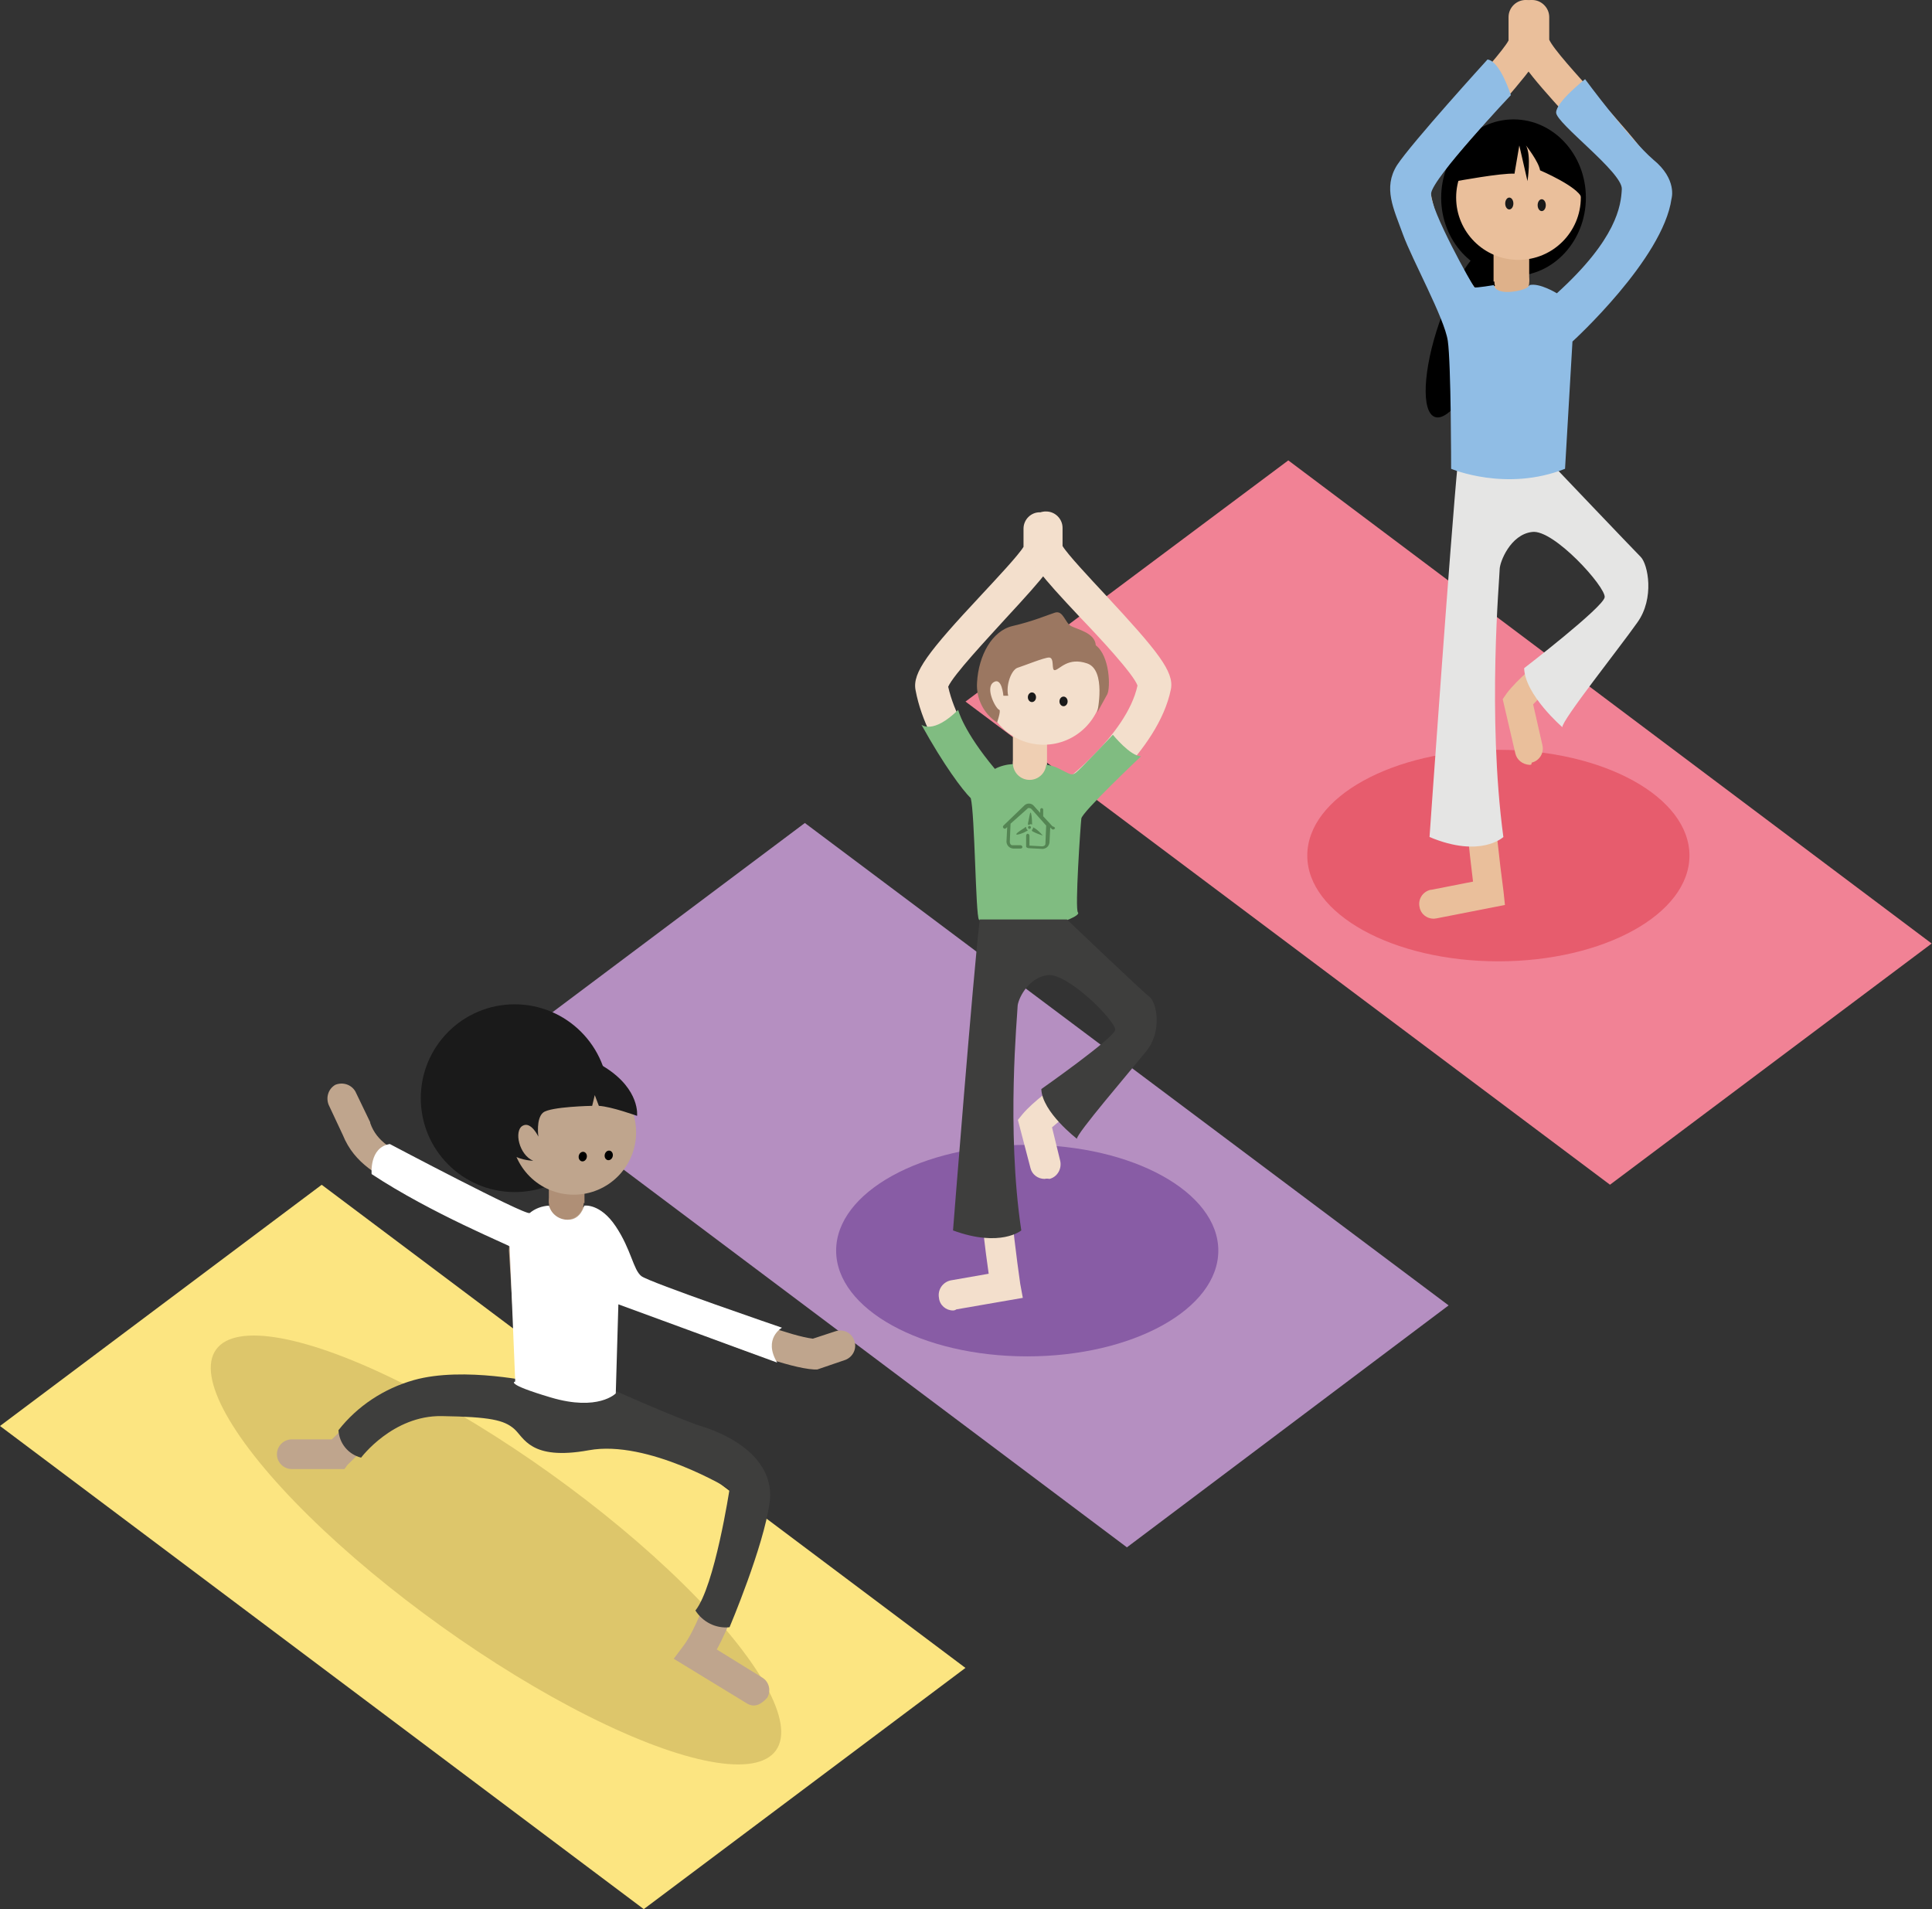 <svg id="yoga" xmlns="http://www.w3.org/2000/svg" viewBox="1511 -1414.5 520.7 514.5">
<rect x="1511" y="-1414.5" width="520.7" height="514.5" fill="#333333" stroke="none"/>
<g id="Group_46881" transform="translate(1451 -1357)">
<g id="Group_46775" transform="translate(0 319.384)">
<g id="Group_46774">
<path id="Path_48776" fill="#FCE581" d="M320.2,72.6l-86.7,65L60,7.4l86.7-65L320.2,72.6z"/>
</g>
</g>
<g id="Group_46777" transform="translate(130.219 221.888)">
<g id="Group_46776">
<path id="Path_48777" fill="#B58FC1" d="M320.2,72.4l-86.7,65.2L60,7.4l86.7-65L320.2,72.4z"/>
</g>
</g>
<g id="Group_46779" transform="translate(225.25 308.626)">
<g id="Group_46778">
<ellipse id="Ellipse_3619" fill="#885CA5" cx="111.6" cy="-29.1" rx="51.5" ry="28.5"/>
</g>
</g>
<g id="Group_46781" transform="translate(43.501 343.194)">
<g id="Group_46780">

<ellipse id="Ellipse_3620" transform="matrix(-0.813 -0.582 0.582 -0.813 262.394 118.246)" fill="#DDC66B" cx="150.2" cy="17" rx="92.8" ry="25.3"/>
</g>
</g>
<g id="Group_46783" transform="translate(260.214 124.167)">
<g id="Group_46782">
<path id="Path_48778" fill="#F18295" d="M320.4,72.6l-86.7,65L60,7.4l87-65L320.4,72.6z"/>
</g>
</g>
<g id="Group_46785" transform="translate(352.331 202.164)">
<g id="Group_46784">
<ellipse id="Ellipse_3621" fill="#E75C6D" cx="111.5" cy="-29.1" rx="51.5" ry="28.5"/>
</g>
</g>
<g id="Group_46815" transform="translate(74.635 270.748)">
<g id="Group_46787" transform="translate(38.774)">
<g id="Group_46786">
<circle id="Ellipse_3622" fill="#1A1A1A" cx="85.3" cy="-32.3" r="25.3"/>
</g>
</g>
<g id="Group_46808" transform="translate(0 17.706)">
<g id="Group_46789" transform="translate(62.532 36.757)">
<g id="Group_46788">
<path id="Path_48779" fill="#BFA58D" d="M78.4-8.3h-6.3c-6.5,0-10.5-5.4-10.5-11.9L60-45.7c0-6.5,5.3-11.8,11.9-11.9h6.3
c6.5,0,11.8,5.3,11.9,11.9l-1.6,25.6C88.9-13.7,85.1-8.3,78.4-8.3z"/>
</g>
</g>
<g id="Group_46791" transform="translate(73.29 30.93)">
<g id="Group_46790">
<circle id="Ellipse_3623" fill="#AF8F76" cx="64.7" cy="-52.9" r="4.7"/>
</g>
</g>
<g id="Group_46793" transform="translate(73.29 24.654)">
<g id="Group_46792">
<rect id="Rectangle_13604" x="60" y="-57.6" fill="#AF8F76" width="9.6" height="11.2"/>
</g>
</g>
<g id="Group_46795" transform="translate(68.943 47.203)">
<g id="Group_46794">
<path id="Path_48780" fill="#BFA58D" d="M136.7-24.1h-0.9c-6.7-0.4-20.2-5.6-31.8-10.1c-2.7-1.1-5.2-2-7.6-2.9
c-17-6.3-33.6-12.6-33.8-12.8c-2-0.8-3-3.1-2.2-5.2s3.1-3,5.2-2.2l0,0c0.2,0,16.6,6.3,33.6,12.6c2.5,0.9,4.9,1.8,7.6,2.9
c10.3,3.8,22.9,8.7,28.7,9.4l6.1-2c2.1-0.7,4.4,0.4,5.1,2.6c0.7,2.1-0.4,4.3-2.4,5.1L136.7-24.1z"/>
</g>
</g>
<g id="Group_46797" transform="translate(63.204)">
<g id="Group_46796">
<circle id="Ellipse_3624" fill="#BFA58D" cx="76.8" cy="-40.8" r="16.8"/>
</g>
</g>
<g id="Group_46799" transform="translate(0 84.139)">
<g id="Group_46798">
<path id="Path_48781" fill="#BFA58D" d="M78.2-34.2H64c-2.2,0-4-1.8-4-4s1.8-4,4-4l0,0h10.8c11.9-11.7,16.4-14.1,26.9-15
c8.7-0.7,16.8-0.4,23.5,1.1c2.9,0.5,5.7,1.4,8.3,2.7l-3.8,6.9l0,0c0,0-8.7-4.3-27.6-2.7c-8.3,0.7-11.2,2-23.1,13.9L78.2-34.2z"
/>
</g>
</g>
<g id="Group_46801" transform="translate(79.244 87.761)">
<g id="Group_46800">
<path id="Path_48782" fill="#BFA58D" d="M109.2,25.9c-0.7,0-1.4-0.3-2-0.7L87.7,13.3l2.7-3.6c5.8-7.8,13.4-33.6,13.7-41.9
c-0.7-1.3-3.8-5.6-20.4-11.4C73.3-47.4,63-49.7,63-49.9c-2.1-0.5-3.4-2.6-2.9-4.7s2.6-3.4,4.7-2.9l0,0
c7.3,1.7,14.5,3.8,21.5,6.5c15.9,5.8,24.2,11.2,25.8,17.5l0.2,0.4v0.4c0,8.1-6.5,31.8-13,43.5l12.3,7.6
c1.8,1.1,2.4,3.5,1.3,5.4C111.6,25.2,110.5,25.9,109.2,25.9z"/>
</g>
</g>
<g id="Group_46803" transform="translate(13.544 3.683)">
<g id="Group_46802">
<path id="Path_48783" fill="#BFA58D" d="M126.5-8.8c-0.5,0-0.9,0-1.3-0.2c-0.9-0.2-24-8.1-37.4-16.4c-2.3-1.4-4.7-2.7-7.2-3.8
c-6.7-3.6-13.2-6.7-16.4-14.6l-3.8-8.1c-0.8-2-0.1-4.3,1.8-5.4c2-0.8,4.3-0.1,5.4,1.8l4,8.3v0.2c1.8,5.2,6.3,7.4,12.6,10.5
c2.6,1.3,5.2,2.7,7.6,4.3c12.8,7.8,35.6,15.7,35.9,15.7c2.1,0.8,3.2,3.1,2.5,5.2C129.5-9.8,128.1-8.8,126.5-8.8z"/>
</g>
</g>
<g id="Group_46805" transform="translate(81.09 21.807)">
<g id="Group_46804">

<ellipse id="Ellipse_3625" transform="matrix(-0.978 -0.211 0.211 -0.978 133.204 -97.885)" cx="61.4" cy="-56" rx="1.1" ry="1.3"/>
</g>
</g>
<g id="Group_46807" transform="translate(88.091 21.484)">
<g id="Group_46806">

<ellipse id="Ellipse_3626" transform="matrix(-0.978 -0.211 0.211 -0.978 133.204 -97.885)" cx="61.4" cy="-56" rx="1.1" ry="1.3"/>
</g>
</g>
</g>
<g id="Group_46810" transform="translate(59.763 14.564)">
<g id="Group_46809">
<path id="Path_48784" fill="#1A1A1A" d="M97.3-42.1c0,0-6.9-2.5-10.3-2.7l-1.1-2.9l-0.7,2.9c0,0-11.2,0.2-13.2,1.8
s-1.3,6.5-1.3,6.5s-2-4.3-4.3-2.9s-0.9,7.8,2.9,9.4c0,0-11.9-0.2-8.7-11.4S78-62.3,88.8-55.1C98.2-49.1,97.3-42.1,97.3-42.1z"/>
</g>
</g>
<g id="Group_46812" transform="translate(16.586 99.771)">
<g id="Group_46811">
<path id="Path_48785" fill="#3E3E3D" d="M60-42.6c0.2,3.5,2.6,6.5,6.1,7.4c0,0,8.5-11.4,21.7-11.2s16.8,1.1,19.5,3.4
s4.3,8.7,20.2,5.8s37.9,10.5,37.9,10.5s-4,26.2-9.2,32.7c2,3.1,5.5,4.9,9.2,4.5c0,0,9.2-21.7,10.8-33.6s-10.8-18.2-17.9-20.4
s-28.2-11.7-28.2-11.7s-5.2,4-16.6-0.2c0,0-19.7-4.5-33.2-0.7C72.2-53.8,65.1-49.1,60-42.6z"/>
</g>
</g>
<g id="Group_46814" transform="translate(25.526 37.654)">
<g id="Group_46813">
<path id="Path_48786" fill="#FFFFFF" d="M60-49.5c0,0-0.7-7.2,4.9-8.1c0,0,36.5,19.3,37.7,18.6c1.4-1.2,3.3-1.9,5.2-2
c0.6,2.3,2.8,3.9,5.2,3.8c3.4,0,4.3-3.8,4.3-3.8s4.3-0.7,8.5,5.6s4.7,11.7,6.9,13.4s37.9,13.9,37.9,13.9s-5.2,2.9-1.3,9.4
l-42.8-15.7l-0.7,24c0,0-4.7,4.9-17.5,1.1s-9.6-4.3-9.6-4.3L97.2-30C97.2-30.3,76.2-38.8,60-49.5z"/>
</g>
</g>
</g>
<g id="Group_46842" transform="translate(246.652 137.839)">
<g id="Group_46839">
<g id="Group_46817" transform="translate(26.337 58.946)">
<g id="Group_46816">
<rect id="Rectangle_13605" x="60" y="-57.6" fill="#EFCFB3" width="9.2" height="10.8"/>
</g>
</g>
<g id="Group_46819" transform="translate(18.717 31.154)">
<g id="Group_46818">
<circle id="Ellipse_3627" fill="#F3DFCC" cx="75.9" cy="-41.7" r="15.9"/>
</g>
</g>
<g id="Group_46824" transform="translate(30.371 48.86)">
<g id="Group_46821">
<g id="Group_46820">
<ellipse id="Ellipse_3628" fill="#1A1A1A" cx="61.1" cy="-56.3" rx="1.1" ry="1.3"/>
</g>
</g>
<g id="Group_46823" transform="translate(8.517 1.121)">
<g id="Group_46822">
<ellipse id="Ellipse_3629" fill="#1A1A1A" cx="61.1" cy="-56.3" rx="1.1" ry="1.3"/>
</g>
</g>
</g>
<g id="Group_46826" transform="translate(15.579 68.583)">
<g id="Group_46825">
<path id="Path_48787" fill="#F3DFCC" d="M77.5-15.2h-5.8c-6.3,0-10.1-4.7-10.1-10.3L60-47.3c0-5.6,5.2-10.3,11.4-10.3h5.8
c6.3,0,11.4,4.7,11.4,10.3l-1.6,21.7C87.3-19.9,83.8-15.2,77.5-15.2z"/>
</g>
</g>
<g id="Group_46828" transform="translate(0 0.224)">
<g id="Group_46827">
<path id="Path_48788" fill="#F3DFCC" d="M81.9,24c-1.2,0-2.3-0.5-3.1-1.3C78,22,63.2,7.2,60.1-9.6c-0.9-4.7,3.4-10.3,17.7-25.6
c4-4.3,10.1-10.8,11.4-13v-4.9c0-2.5,2.1-4.5,4.5-4.4c2.4,0,4.4,2,4.4,4.4v5.6c0,3.4-2.7,6.7-13.7,18.6
c-4.9,5.4-14.1,15.2-15.5,18.4C72,3.4,85,16.4,85.2,16.6c1.7,1.7,1.8,4.4,0.2,6.1c0,0.1-0.1,0.1-0.2,0.2
C84.2,23.5,83.1,23.9,81.9,24z"/>
</g>
</g>
<g id="Group_46830" transform="translate(6.312 111.819)">
<g id="Group_46829">
<path id="Path_48789" fill="#F3DFCC" d="M63.9,46c-1.9,0-3.6-1.4-3.8-3.4c-0.4-2.2,1-4.2,3.1-4.7l10.3-1.8
c-2-13.9-4.3-36.1-3.4-46.6c2-23.5,3.8-43.3,4-43.5c0.2-2.2,2.1-3.8,4.3-3.6c2.1,0.2,3.7,2.1,3.6,4.2c0,0.2-1.8,19.9-3.8,43.5
C77.3,0.5,80,24.9,82,38.8l0.7,3.8l-17.9,3.1C64.5,45.9,64.2,46,63.9,46z"/>
</g>
</g>
<g id="Group_46832" transform="translate(27.682 111.965)">
<g id="Group_46831">
<path id="Path_48790" fill="#F3DFCC" d="M67.2,10.4c-1.8,0-3.4-1.2-3.8-2.9L60-5.5l1.3-1.6c2.9-3.4,7.8-6.9,13-10.8
c3.5-2.3,6.7-4.9,9.9-7.6c3.4-3.1,3.8-4.5,3.8-4.5l0,0c0-1.3-2.2-5.4-10.8-12.1c-3.8-3-7.7-5.8-11.9-8.3
c-1.9-1.1-2.5-3.5-1.3-5.4c1.1-1.9,3.5-2.5,5.4-1.3l0,0c0.2,0.2,6.5,4,12.8,9c9.4,7.4,13.9,13.2,13.9,18.4
c0,6.3-7.8,11.9-16.8,18.4c-3.5,2.4-6.9,5-10.1,7.8l2.2,9c0.5,2.2-0.8,4.4-2.9,4.9C68.1,10.3,67.6,10.3,67.2,10.4z"/>
</g>
</g>
<g id="Group_46834" transform="translate(30.82)">
<g id="Group_46833">
<path id="Path_48791" fill="#F3DFCC" d="M71,24.2c-1.4,0-2.7-0.7-3.6-1.8c-1.3-2-0.9-4.7,0.9-6.3l0,0
c0.2-0.2,17.9-13.2,20.8-26.7c-1.1-3.1-10.3-13-15.5-18.4C62.7-40.6,60-43.9,60-47.5v-5.6c0-2.5,2.1-4.5,4.5-4.4
c2.4,0,4.4,2,4.4,4.4v4.9c1.3,2.2,7.4,8.7,11.4,13C94.7-19.7,99-14.3,98.1-9.6c-3.4,17-23.8,32.1-24.7,32.7
C72.9,23.9,71.9,24.3,71,24.2z"/>
</g>
</g>
<g id="Group_46836" transform="translate(1.683 53.567)">
<g id="Group_46835">
<path id="Path_48792" fill="#80BC81" d="M60-53.6c0,0,3.1,2.7,9.9-4c0,0,1.3,5.6,9.9,15.9c1.5-0.8,3.2-1.2,4.9-1.3
c2.2,0,8.5-0.7,12.1,1.1s3.6,2,4.7,1.3s10.1-10.3,10.1-10.3s4.7,5.8,7.6,5.8c0,0-16.1,15.2-16.1,16.8
c-0.2,1.6-1.8,24.7-0.9,25.3c0.7,0.7-3.8,2.9-9.2,3.6C87.3,1.1,76.4,0,75.5-1.1s-1.1-28.5-2.2-32.7C71-36.1,66.1-42.6,60-53.6z
"/>
</g>
</g>
<g id="Group_46838" transform="translate(26.337 63.429)">
<g id="Group_46837">
<circle id="Ellipse_3630" fill="#EFCFB3" cx="64.5" cy="-53.1" r="4.5"/>
</g>
</g>
</g>
<g id="Group_46841" transform="translate(10.2 110.047)">
<g id="Group_46840">
<path id="Path_48793" fill="#3E3E3D" d="M78.4,26.2c0,0-5.6,4.7-18.4,0c0,0,5.4-68.6,7.2-83.8h23.5c0,0,20.2,19.3,22.2,20.8
s3.6,9.4-0.9,14.8c-4.5,5.6-18.8,22.2-18.6,23.5c0,0-9.4-7.2-9.6-13.4c0,0,19.5-13.7,19.9-15.9S90.9-43.3,85.5-42.6
s-8.1,6.7-8.1,8.5S74.3-1.1,78.4,26.2z"/>
</g>
</g>
</g>
<g id="Group_46844" transform="translate(263.327 165.095)">
<g id="Group_46843">
<path id="Path_48794" fill="#9B7761" d="M65.4-27.9c-3.6-2.3-5.7-6.5-5.4-10.8c0.4-7.2,4-13.9,9.6-15.2c5.6-1.3,9.2-2.9,11.4-3.6
s2.7,2.7,4.3,3.6s6.5,1.8,6.7,5.2c3.8,2.9,4,11.4,3.1,13.2l-2.7,4.9c0,0,2.5-11.4-2.7-13.2s-7.4,1.6-8.7,1.8
c-1.1,0.2,0-3.4-1.6-3.4c-1.3,0-6.7,2.2-8.3,2.7c-1.8,0.4-3.4,4.7-2.7,7.6h-1.3c0,0-0.4-5.2-2.7-3.6s0.7,7.2,1.6,7.4
C66.5-31.1,65.4-27.9,65.4-27.9z"/>
</g>
</g>
<g id="Group_46878" transform="translate(374.699)">
<g id="Group_46846" transform="translate(5.19 63.932)">
<g id="Group_46845">

<ellipse id="Ellipse_3631" transform="matrix(-0.945 -0.326 0.326 -0.945 155.902 -38.192)" cx="74.7" cy="-32.2" rx="7.2" ry="24.4"/>
</g>
</g>
<g id="Group_46848" transform="translate(13.716 32.275)">
<g id="Group_46847">
<ellipse id="Ellipse_3632" cx="79.5" cy="-36.5" rx="19.5" ry="21.1"/>
</g>
</g>
<g id="Group_46871" transform="translate(1.076)">
<g id="Group_46850" transform="translate(26.761 64.773)">
<g id="Group_46849">
<rect id="Rectangle_13606" x="60" y="-57.6" fill="#DEB18A" width="9.6" height="11.2"/>
</g>
</g>
<g id="Group_46852" transform="translate(16.675 36.533)">
<g id="Group_46851">
<circle id="Ellipse_3633" fill="#EABF9B" cx="76.8" cy="-40.8" r="16.8"/>
</g>
</g>
<g id="Group_46854" transform="translate(29.899 53.343)">
<g id="Group_46853">
<ellipse id="Ellipse_3634" fill="#1A1A1A" cx="61.1" cy="-56" rx="1.1" ry="1.6"/>
</g>
</g>
<g transform="translate(38.64 53.791)">
<g>
<ellipse id="Ellipse_3635" fill="#1A1A1A" cx="61.1" cy="-56" rx="1.1" ry="1.6"/>
</g>
</g>
<g transform="translate(16.451 77.1)">
<g>
<path id="Path_48795" fill="#EABF9B" d="M78.2-8.3h-6.3c-6.5,0-10.5-5.4-10.5-11.9L60-45.7c0-6.5,5.3-11.8,11.9-11.9h6.3
c6.5,0,11.8,5.3,11.9,11.9l-1.6,25.3C88.5-13.7,84.7-8.3,78.2-8.3z"/>
</g>
</g>
<g transform="translate(16.675 123.719)">
<g>
<ellipse id="Ellipse_3636" fill="#EABF9B" cx="75" cy="-47.5" rx="15" ry="10.1"/>
</g>
</g>
<g id="Group_46862">
<g id="Group_46861">
<path id="Path_48796" fill="#EABF9B" d="M83,34.5c-1.4,0.1-2.7-0.5-3.6-1.6C78.7,32.3,63.2,15,60.1-4.3C59.2-9.9,65-17,78.7-32
c4.3-4.9,10.8-12.1,12.1-14.6v-6.3c0-2.6,2.2-4.7,4.8-4.6c2.5,0,4.6,2.1,4.6,4.6v6.5c0,3.8-3.6,8.1-14.3,20.4
C82-21.7,78-17,74.7-13.2c-4,4.9-4.9,6.9-4.9,7.6c2.9,16.4,16.8,32,17,32c1.7,1.9,1.6,4.9-0.3,6.6c0,0-0.1,0.1-0.1,0.1
C85.4,34,84.2,34.5,83,34.5z"/>
</g>
</g>
<g id="Group_46864" transform="translate(6.727 128.18)">
<g id="Group_46863">
<path id="Path_48797" fill="#EABF9B" d="M63.9,61.9c-1.9,0-3.5-1.3-3.8-3.1c-0.5-2.1,0.8-4.2,3-4.7c0.1,0,0.1,0,0.2,0l11.2-2.2
c-2-16.1-4.5-42.6-3.6-54.9c2-27.6,4-50.7,4-50.9c0.2-2.2,2.1-3.8,4.2-3.6c2.2,0.2,3.8,2.1,3.6,4.2c0,0,0,0,0,0.1
c0,0.2-2,23.3-4,50.7c-0.9,12.1,1.8,40.6,4,56.9l0.4,3.8l-18.4,3.6C64.5,61.8,64.2,61.9,63.9,61.9z"/>
</g>
</g>
<g id="Group_46866" transform="translate(26.985 71.273)">
<g id="Group_46865">
<circle id="Ellipse_3637" fill="#DEB18A" cx="64.7" cy="-52.9" r="4.7"/>
</g>
</g>
<g id="Group_46868" transform="translate(29.226 127.815)">
<g id="Group_46867">
<path id="Path_48798" fill="#EABF9B" d="M67.2,20.8c-1.8-0.1-3.4-1.3-3.8-3.1L60,3.1l1.1-1.6c2.9-3.8,8.1-8.1,13.4-12.3
c3.8-3.1,7.8-6.3,10.5-9.2c3.6-3.8,3.8-5.4,3.8-5.6l0,0c0-2.2-2.9-7.2-11.4-14.8c-6.3-5.4-12.6-9.9-12.6-9.9
c-1.8-1.3-2.3-3.8-1.1-5.6c1.2-1.8,3.7-2.3,5.5-1.1c4.6,3.2,9,6.6,13.2,10.3c3.5,2.9,6.6,6.1,9.4,9.6c3.4,4.3,4.9,7.8,4.9,11.2
c0,6.9-8.1,13.4-17.5,20.8c-4,3.4-8.3,6.7-11,9.6l2.5,11c0.5,2.1-0.8,4.2-2.9,4.7C67.8,20.8,67.6,20.8,67.2,20.8z"/>
</g>
</g>
<g id="Group_46870" transform="translate(32.364)">
<g id="Group_46869">
<path id="Path_48799" fill="#EABF9B" d="M71.4,34.5c-1.4,0-2.7-0.7-3.6-1.8c-1.6-2.1-1.3-5,0.7-6.7c0.2-0.2,19.1-15.7,22-31.6
c-0.2-0.7-1.1-2.7-4.9-7.6c-3.1-4-7.2-8.5-11.2-12.8C63.4-38.1,60-42.4,60-46.4v-6.5c0-2.6,2.2-4.7,4.8-4.6
c2.5,0,4.6,2.1,4.6,4.6v6.1c1.1,2.5,7.6,9.6,12.1,14.6C95.2-17,101-9.9,100.1-4.5c-3.4,19.7-24.6,37-25.5,37.9
C73.7,34.1,72.6,34.5,71.4,34.5z"/>
</g>
</g>
</g>
<g transform="translate(10.578 125.064)">
<g>
<path id="Path_48800" fill="#E5E5E4" d="M79.9,43c0,0-6.1,5.8-19.9,0c0,0,5.8-82.5,7.6-100.6h25.3c0,0,22,23.1,24,25.1
s3.8,11.2-0.9,17.7c-4.7,6.7-20.4,26.4-20.2,28.2c0,0-10.1-8.7-10.3-15.9c0,0,21.3-16.4,21.7-19.1S93.4-40.1,87.6-39.2
c-5.8,0.7-8.7,8.1-8.7,10.1S75.5,10.3,79.9,43z"/>
</g>
</g>
<g transform="translate(0 16.137)">
<g>
<path id="Path_48801" fill="#90BDE5" d="M76.4,52.7c0,0,14.8,6.3,30.7,0l2-34.3c0,0,24.4-22.2,26.7-38.5c0,0,1.6-5.2-4.9-10.5
c-6.5-5.6-18.4-21.7-18.4-21.7s-7.8,6.1-7.8,9c0,2.9,17.9,16.1,17.7,20.6S121-9.2,104.9,5.4c0,0-4.7-2.9-7.4-2.2
c0,0-0.2,1.3-4.9,1.8c-4.5,0.4-4.7-1.8-4.7-1.8S83.1,4,82.7,3.8S70.6-17.3,71-21.5S92.5-48,92.5-48s-2.9-9.2-6.3-9.6
c0,0-20.4,22.4-24.4,28.5c-3.8,6.1-0.9,11.7,1.6,18.6s11.2,22.6,12.1,28.7S76.4,52.7,76.4,52.7z"/>
</g>
</g>
<g transform="translate(17.975 35.103)">
<path id="Path_48802" d="M60-43.8c0,0,11.9-2.2,15.5-2l1.3-7.6l2.2,9.6c0,0,1.1-6.9-0.4-9.6c0,0,3.4,4.3,3.8,6.7
c0,0,10.1,4.3,11.2,7.4c0,0,1.8-16.6-16.8-18.2C61.1-58.9,60-43.8,60-43.8z"/>
</g>
</g>
<g transform="translate(270.355 216.677)">
<g>
<path id="Path_48803" fill="#548553" d="M73.8-50.8c-0.1,0.2-0.4,0.2-0.6,0.1c0,0-0.1-0.1-0.1-0.1l0,0l-0.4-0.4l-0.2,4
c-0.1,1-0.8,1.7-1.8,1.8l-3.8-0.2c-0.2,0-0.7-0.2-0.7-0.4l0,0V-49c0-0.2,0.2-0.5,0.4-0.5c0.2,0,0.5,0.2,0.5,0.5l0,0v2.7l3.4,0.2
c0.4,0,0.9-0.2,0.9-0.7l0.2-4.9l-4-4.5c-0.2-0.2-0.9-0.4-1.1,0l-4.5,4l-0.2,4.9c0,0.4,0.2,0.9,0.7,0.9h2.2c0.2,0,0.5,0.2,0.5,0.5
c0,0.2-0.2,0.4-0.5,0.4l0,0h-2c-1-0.1-1.7-0.8-1.8-1.8l0.2-4L60.8-51l0,0c-0.2,0.2-0.5,0.2-0.7,0s-0.2-0.5,0-0.7l0,0l5.6-5.4
c0.7-0.7,1.8-0.7,2.5,0l1.8,2V-56c0-0.2,0.2-0.4,0.4-0.4s0.4,0.2,0.4,0.4v1.8l2.5,2.7l0,0C74.1-51.3,74.1-50.8,73.8-50.8z
M67.1-50.8c0.2,0,0.4-0.2,0.4-0.4s-0.2-0.4-0.4-0.4c-0.2,0-0.4,0.2-0.4,0.4c0,0,0,0,0,0C66.7-51,66.9-50.8,67.1-50.8z
M66.2-51.3c-0.2,0-0.2,0-0.4,0.2c-1.1,0.7-2.5,1.6-2.2,1.8c0,0.2,1.6-0.2,2.7-0.9c0.2,0,0.2-0.2,0.4-0.2
C66.4-50.6,66.2-50.9,66.2-51.3L66.2-51.3z M67.8-51.9v-0.4c0-1.3-0.2-2.9-0.4-2.9s-0.4,1.6-0.7,2.9v0.4h0.4
C67.3-52.1,67.5-52.2,67.8-51.9C67.7-52,67.8-52,67.8-51.9L67.8-51.9z M68-50.1c0.9,0.5,1.8,0.8,2.7,1.1c-0.7-0.8-1.4-1.5-2.2-2
c-0.2,0-0.2-0.2-0.4-0.2c0,0.2-0.2,0.7-0.4,0.7C67.8-50.4,67.8-50.1,68-50.1L68-50.1z"/>
</g>
</g>
</g>
</svg>

